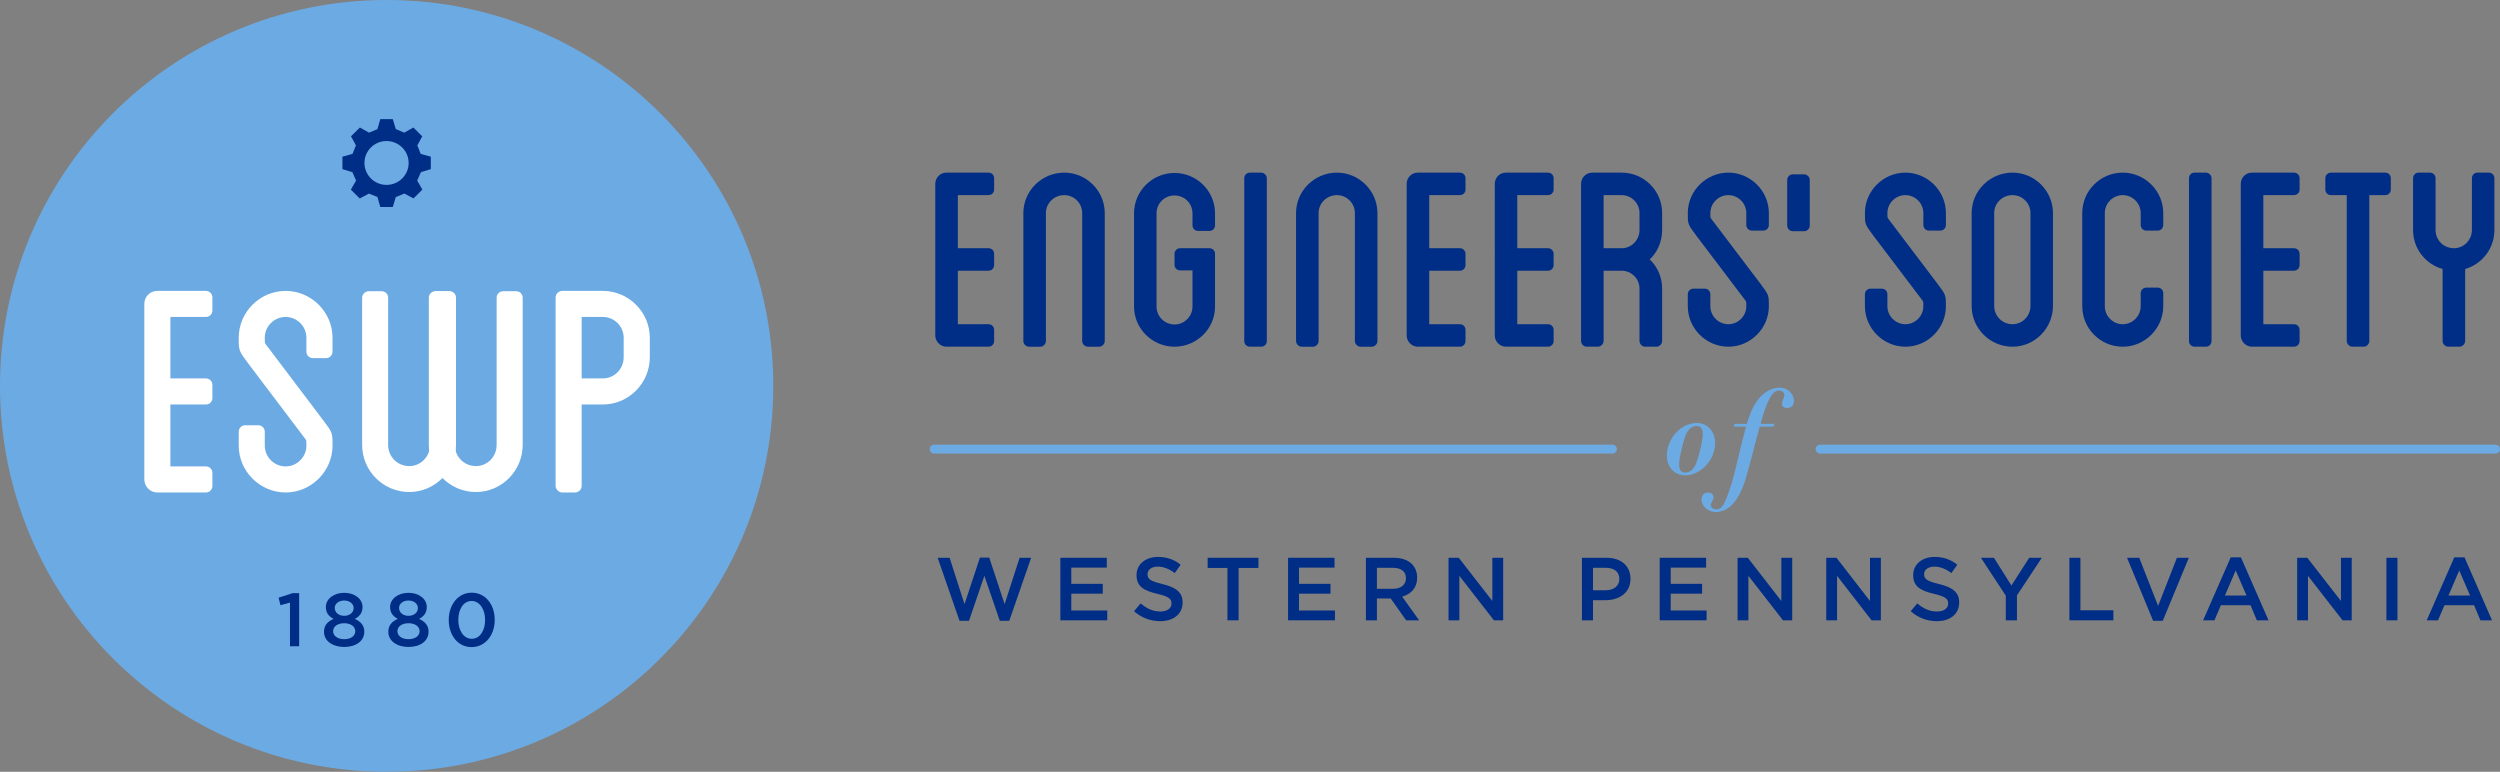 <?xml version="1.0" encoding="utf-8"?>
<!-- Generator: Adobe Illustrator 16.0.4, SVG Export Plug-In . SVG Version: 6.00 Build 0)  -->
<!DOCTYPE svg PUBLIC "-//W3C//DTD SVG 1.1//EN" "http://www.w3.org/Graphics/SVG/1.1/DTD/svg11.dtd">
<svg version="1.1" id="Layer_1" xmlns="http://www.w3.org/2000/svg" xmlns:xlink="http://www.w3.org/1999/xlink" x="0px" y="0px"
	 width="379px" height="117px" viewBox="0 0 379 117" enable-background="new 0 0 379 117" xml:space="preserve">
<rect x="0" y="0" width="379" height="117" fill="#808080" stroke="none"/>
<g>
	<g>
		<path fill="#6CAAE3" d="M117.23,58.5c0,32.31-26.25,58.5-58.62,58.5C26.24,117,0,90.81,0,58.5S26.24,0,58.61,0
			C90.98,0,117.23,26.19,117.23,58.5z"/>
	</g>
	<g>
		<g>
			<polygon fill-rule="evenodd" clip-rule="evenodd" fill="#002E86" points="43.96,91.35 42.52,91.75 42.23,90.61 44.37,89.92 
				45.35,89.92 45.35,97.97 43.96,97.97 			"/>
		</g>
		<g>
			<path fill-rule="evenodd" clip-rule="evenodd" fill="#002E86" d="M53.61,92.19v-0.03c0-0.61-0.58-1.12-1.43-1.12
				c-0.86,0-1.43,0.51-1.43,1.11v0.02c0,0.69,0.61,1.19,1.43,1.19C53,93.36,53.61,92.86,53.61,92.19z M53.86,95.7v-0.01
				c0-0.74-0.73-1.21-1.68-1.21c-0.95,0-1.68,0.47-1.68,1.21v0.01c0,0.66,0.63,1.2,1.68,1.2C53.23,96.9,53.86,96.37,53.86,95.7z
				 M49.12,95.8v-0.02c0-0.97,0.54-1.57,1.45-1.96c-0.68-0.35-1.17-0.88-1.17-1.77v-0.03c0-1.21,1.18-2.15,2.78-2.15
				c1.6,0,2.78,0.93,2.78,2.15v0.03c0,0.89-0.49,1.42-1.17,1.77c0.87,0.4,1.44,0.98,1.44,1.93v0.02c0,1.43-1.3,2.31-3.05,2.31
				S49.12,97.17,49.12,95.8z"/>
		</g>
		<g>
			<path fill-rule="evenodd" clip-rule="evenodd" fill="#002E86" d="M63.35,92.19v-0.03c0-0.61-0.57-1.12-1.42-1.12
				c-0.87,0-1.43,0.51-1.43,1.11v0.02c0,0.69,0.61,1.19,1.43,1.19C62.75,93.36,63.35,92.86,63.35,92.19z M63.61,95.7v-0.01
				c0-0.74-0.73-1.21-1.68-1.21c-0.95,0-1.68,0.47-1.68,1.21v0.01c0,0.66,0.62,1.2,1.68,1.2C62.98,96.9,63.61,96.37,63.61,95.7z
				 M58.87,95.8v-0.02c0-0.97,0.54-1.57,1.44-1.96c-0.67-0.35-1.17-0.88-1.17-1.77v-0.03c0-1.21,1.19-2.15,2.79-2.15
				c1.59,0,2.77,0.93,2.77,2.15v0.03c0,0.89-0.49,1.42-1.16,1.77c0.86,0.4,1.43,0.98,1.43,1.93v0.02c0,1.43-1.29,2.31-3.04,2.31
				S58.87,97.17,58.87,95.8z"/>
		</g>
		<g>
			<path fill-rule="evenodd" clip-rule="evenodd" fill="#002E86" d="M73.54,94v-0.03c0-1.57-0.81-2.86-2.05-2.86
				c-1.23,0-2.01,1.26-2.01,2.84v0.02c0,1.58,0.79,2.87,2.04,2.87S73.54,95.57,73.54,94z M68.03,94v-0.03
				c0-2.27,1.39-4.12,3.49-4.12c2.09,0,3.48,1.82,3.48,4.1v0.02c0,2.29-1.4,4.13-3.51,4.13C69.39,98.1,68.03,96.28,68.03,94z"/>
		</g>
	</g>
	<g>
		<path fill-rule="evenodd" clip-rule="evenodd" fill="#002E86" d="M58.6,21.38c-1.85,0-3.35,1.49-3.35,3.32
			c0,1.84,1.5,3.33,3.35,3.33s3.35-1.49,3.35-3.33C61.95,22.87,60.45,21.38,58.6,21.38z M65.31,23.75v1.89l-1.5,0.46l-0.56,1.27
			l0.78,1.37l-1.34,1.34l-1.39-0.74L60,29.88l-0.45,1.5h-1.9l-0.43-1.52l-1.3-0.51l-1.38,0.74l-1.35-1.34l0.79-1.38l-0.56-1.27
			l-1.51-0.46v-1.89l1.53-0.42l0.52-1.29l-0.75-1.38l1.35-1.33l1.38,0.78l1.28-0.53l0.43-1.52h1.9l0.45,1.5l1.28,0.55l1.39-0.78
			l1.34,1.34l-0.74,1.37l0.51,1.29L65.31,23.75z"/>
	</g>
	<g>
		<path fill="#FFFFFF" d="M31.21,44.1h-7.36c-1.11,0-1.97,0.87-1.97,1.97v26.61c0,1.05,0.86,1.98,1.97,1.98h7.36
			c0.56,0,0.99-0.44,0.99-0.99v-1.98c0-0.55-0.43-0.98-0.99-0.98h-5.38v-9.39h5.38c0.56,0,0.99-0.43,0.99-0.98v-1.98
			c0-0.55-0.43-0.99-0.99-0.99h-5.38v-9.32h5.38c0.56,0,0.99-0.43,0.99-0.99v-1.97C32.2,44.54,31.77,44.1,31.21,44.1z"/>
	</g>
	<g>
		<path fill="#FFFFFF" d="M43.3,44.1c-3.9,0-7.11,3.21-7.11,7.1c0,1.97,0,1.97,1.48,3.95l8.59,11.36c0.19,0.24,0.19,0.24,0.19,1.05
			c0,1.72-1.42,3.15-3.15,3.15c-1.74,0-3.16-1.43-3.16-3.15v-2.1c0-0.56-0.43-0.99-0.98-0.99h-1.99c-0.55,0-0.98,0.43-0.98,0.99v2.1
			c0,3.88,3.21,7.1,7.11,7.1c3.89,0,7.11-3.22,7.11-7.1c0-1.98,0-1.98-1.49-3.95l-8.59-11.36C40.14,52,40.14,52,40.14,51.2
			c0-1.73,1.42-3.15,3.16-3.15c1.73,0,3.15,1.42,3.15,3.15v2.1c0,0.56,0.43,0.99,0.99,0.99h1.98c0.55,0,0.99-0.43,0.99-0.99v-2.1
			C50.41,47.31,47.19,44.1,43.3,44.1z"/>
	</g>
	<g>
		<path fill-rule="evenodd" clip-rule="evenodd" fill="#FFFFFF" d="M88.18,48.05h3.22c1.73,0,3.15,1.42,3.15,3.15v2.96
			c0,1.79-1.42,3.21-3.15,3.21h-3.22V48.05z M91.4,44.1h-6.18c-0.5,0-0.99,0.44-0.99,0.99v12.28v3.95v12.35
			c0,0.49,0.49,0.99,0.99,0.99h1.97c0.56,0,0.99-0.5,0.99-0.99V61.32h3.22c3.9,0,7.11-3.21,7.11-7.16V51.2
			C98.51,47.31,95.3,44.1,91.4,44.1z"/>
	</g>
	<g>
		<g>
			<path fill-rule="evenodd" clip-rule="evenodd" fill="#FFFFFF" d="M69.13,45.13v22.32c0,3.94-3.2,7.14-7.08,7.14
				c-3.95,0-7.15-3.2-7.15-7.14V45.13c0-0.55,0.49-0.98,0.98-0.98h1.97c0.56,0,0.99,0.43,0.99,0.98v22.32
				c0,1.79,1.42,3.21,3.21,3.21c1.72,0,3.14-1.42,3.14-3.21V45.13c0-0.55,0.43-0.98,0.98-0.98h1.98
				C68.7,44.15,69.13,44.58,69.13,45.13z"/>
		</g>
		<g>
			<path fill-rule="evenodd" clip-rule="evenodd" fill="#FFFFFF" d="M79.24,45.13v22.32c0,3.94-3.2,7.14-7.09,7.14
				c-3.94,0-7.14-3.2-7.14-7.14V45.13c0-0.55,0.49-0.98,0.98-0.98h1.97c0.56,0,0.99,0.43,0.99,0.98v22.32c0,1.79,1.42,3.21,3.2,3.21
				c1.73,0,3.14-1.42,3.14-3.21V45.13c0-0.55,0.44-0.98,0.99-0.98h1.97C78.81,44.15,79.24,44.58,79.24,45.13z"/>
		</g>
	</g>
</g>
<g>
	<g>
		<g>
			<polygon fill-rule="evenodd" clip-rule="evenodd" fill="#002E86" points="142.15,84.56 143.96,84.56 146.22,91.59 148.56,84.53 
				149.97,84.53 152.3,91.59 154.57,84.56 156.32,84.56 153.01,94.11 151.57,94.11 149.23,87.3 146.9,94.11 145.46,94.11 			"/>
		</g>
		<g>
			<polygon fill-rule="evenodd" clip-rule="evenodd" fill="#002E86" points="160.75,84.56 167.79,84.56 167.79,86.05 162.41,86.05 
				162.41,88.51 167.18,88.51 167.18,90 162.41,90 162.41,92.55 167.86,92.55 167.86,94.04 160.75,94.04 			"/>
		</g>
		<g>
			<path fill-rule="evenodd" clip-rule="evenodd" fill="#002E86" d="M171.92,92.66l1-1.19c0.91,0.78,1.82,1.23,3,1.23
				c1.03,0,1.68-0.48,1.68-1.19v-0.03c0-0.68-0.37-1.04-2.14-1.45c-2.02-0.49-3.16-1.08-3.16-2.83v-0.03c0-1.62,1.36-2.74,3.24-2.74
				c1.39,0,2.49,0.41,3.45,1.18l-0.9,1.27c-0.85-0.64-1.71-0.98-2.58-0.98c-0.97,0-1.54,0.5-1.54,1.13v0.03
				c0,0.72,0.43,1.05,2.25,1.48c2.01,0.49,3.06,1.21,3.06,2.78v0.03c0,1.77-1.41,2.82-3.4,2.82
				C174.43,94.17,173.06,93.67,171.92,92.66z"/>
		</g>
		<g>
			<polygon fill-rule="evenodd" clip-rule="evenodd" fill="#002E86" points="186.08,86.1 183.08,86.1 183.08,84.56 190.78,84.56 
				190.78,86.1 187.77,86.1 187.77,94.04 186.08,94.04 			"/>
		</g>
		<g>
			<polygon fill-rule="evenodd" clip-rule="evenodd" fill="#002E86" points="195.27,84.56 202.31,84.56 202.31,86.05 196.93,86.05 
				196.93,88.51 201.7,88.51 201.7,90 196.93,90 196.93,92.55 202.38,92.55 202.38,94.04 195.27,94.04 			"/>
		</g>
		<g>
			<path fill-rule="evenodd" clip-rule="evenodd" fill="#002E86" d="M211.19,89.26c1.19,0,1.95-0.62,1.95-1.58v-0.03
				c0-1.02-0.74-1.57-1.97-1.57h-2.43v3.18H211.19z M207.07,84.56h4.24c1.19,0,2.13,0.35,2.74,0.95c0.5,0.51,0.79,1.22,0.79,2.04
				v0.03c0,1.56-0.94,2.49-2.27,2.87l2.57,3.59h-1.97l-2.34-3.31h-0.02h-2.07v3.31h-1.67V84.56z"/>
		</g>
		<g>
			<polygon fill-rule="evenodd" clip-rule="evenodd" fill="#002E86" points="219.6,84.56 221.15,84.56 226.24,91.11 226.24,84.56 
				227.88,84.56 227.88,94.04 226.48,94.04 221.24,87.3 221.24,94.04 219.6,94.04 			"/>
		</g>
		<g>
			<path fill-rule="evenodd" clip-rule="evenodd" fill="#002E86" d="M243.44,89.48c1.26,0,2.05-0.69,2.05-1.69v-0.02
				c0-1.11-0.8-1.69-2.05-1.69h-1.94v3.4H243.44z M239.82,84.56h3.75c2.21,0,3.61,1.26,3.61,3.16v0.04c0,2.12-1.71,3.23-3.8,3.23
				h-1.88v3.05h-1.68V84.56z"/>
		</g>
		<g>
			<polygon fill-rule="evenodd" clip-rule="evenodd" fill="#002E86" points="251.61,84.56 258.65,84.56 258.65,86.05 253.28,86.05 
				253.28,88.51 258.04,88.51 258.04,90 253.28,90 253.28,92.55 258.72,92.55 258.72,94.04 251.61,94.04 			"/>
		</g>
		<g>
			<polygon fill-rule="evenodd" clip-rule="evenodd" fill="#002E86" points="263.42,84.56 264.97,84.56 270.05,91.11 270.05,84.56 
				271.7,84.56 271.7,94.04 270.3,94.04 265.06,87.3 265.06,94.04 263.42,94.04 			"/>
		</g>
		<g>
			<polygon fill-rule="evenodd" clip-rule="evenodd" fill="#002E86" points="276.86,84.56 278.41,84.56 283.49,91.11 283.49,84.56 
				285.14,84.56 285.14,94.04 283.73,94.04 278.5,87.3 278.5,94.04 276.86,94.04 			"/>
		</g>
		<g>
			<path fill-rule="evenodd" clip-rule="evenodd" fill="#002E86" d="M289.66,92.66l1-1.19c0.91,0.78,1.82,1.23,3,1.23
				c1.03,0,1.68-0.48,1.68-1.19v-0.03c0-0.68-0.38-1.04-2.14-1.45c-2.02-0.49-3.16-1.08-3.16-2.83v-0.03c0-1.62,1.36-2.74,3.24-2.74
				c1.38,0,2.48,0.41,3.45,1.18l-0.9,1.27c-0.85-0.64-1.71-0.98-2.58-0.98c-0.98,0-1.55,0.5-1.55,1.13v0.03
				c0,0.72,0.44,1.05,2.26,1.48c2.01,0.49,3.05,1.21,3.05,2.78v0.03c0,1.77-1.4,2.82-3.39,2.82
				C292.17,94.17,290.8,93.67,289.66,92.66z"/>
		</g>
		<g>
			<polygon fill-rule="evenodd" clip-rule="evenodd" fill="#002E86" points="304.08,90.31 300.31,84.56 302.28,84.56 304.93,88.76 
				307.63,84.56 309.54,84.56 305.77,90.26 305.77,94.04 304.08,94.04 			"/>
		</g>
		<g>
			<polygon fill-rule="evenodd" clip-rule="evenodd" fill="#002E86" points="313.72,84.56 315.39,84.56 315.39,92.52 320.39,92.52 
				320.39,94.04 313.72,94.04 			"/>
		</g>
		<g>
			<polygon fill-rule="evenodd" clip-rule="evenodd" fill="#002E86" points="322.46,84.56 324.31,84.56 327.17,91.85 330.02,84.56 
				331.83,84.56 327.88,94.11 326.41,94.11 			"/>
		</g>
		<g>
			<path fill-rule="evenodd" clip-rule="evenodd" fill="#002E86" d="M340.57,90.28l-1.64-3.8l-1.63,3.8H340.57z M338.18,84.49h1.54
				l4.19,9.55h-1.77l-0.96-2.29h-4.49l-0.98,2.29h-1.72L338.18,84.49z"/>
		</g>
		<g>
			<polygon fill-rule="evenodd" clip-rule="evenodd" fill="#002E86" points="348.25,84.56 349.79,84.56 354.89,91.11 354.89,84.56 
				356.52,84.56 356.52,94.04 355.13,94.04 349.89,87.3 349.89,94.04 348.25,94.04 			"/>
		</g>
		<g>
			<rect x="361.78" y="84.56" fill-rule="evenodd" clip-rule="evenodd" fill="#002E86" width="1.67" height="9.48"/>
		</g>
		<g>
			<path fill-rule="evenodd" clip-rule="evenodd" fill="#002E86" d="M374.46,90.28l-1.64-3.8l-1.63,3.8H374.46z M372.07,84.49h1.55
				l4.17,9.55h-1.76l-0.96-2.29h-4.49l-0.98,2.29h-1.71L372.07,84.49z"/>
		</g>
	</g>
	<g>
		<g>
			<g>
				<path fill-rule="evenodd" clip-rule="evenodd" fill="#6CAAE3" d="M257.19,64.59c-0.59,0-1.06,0.29-1.49,1.06
					c-0.39,0.67-1.14,3.72-1.14,4.67c0,0.88,0.2,1.32,0.95,1.32c0.54,0,1.04-0.3,1.48-1.07c0.4-0.71,1.15-3.73,1.15-4.68
					C258.14,65.04,257.9,64.59,257.19,64.59z M255.48,72.06c-1.61,0-2.79-1.22-2.79-2.99c0-2.55,2.14-4.95,4.54-4.95
					c1.6,0,2.79,1.28,2.79,3.04C260.02,69.66,257.87,72.06,255.48,72.06z"/>
			</g>
			<g>
				<path fill-rule="evenodd" clip-rule="evenodd" fill="#6CAAE3" d="M270.99,61.85c-0.62,0-0.84-0.27-0.84-0.66
					c0-0.5,0.36-0.89,0.36-1.23c0-0.45-0.31-0.75-0.82-0.75c-0.68,0-1.38,0.48-2.42,3.75l-0.37,1.3h2.07c0.04,0-0.09,0.41-0.09,0.41
					h-2.11c-0.77,2.82-1.64,6.39-2.25,8.34c-0.93,2.7-2.3,4.62-4.45,4.62c-1.04,0-2.13-0.87-2.13-1.86c0-0.69,0.42-1.1,0.94-1.1
					c0.61,0,0.89,0.28,0.89,0.73c0,0.45-0.41,0.82-0.41,1.16c0,0.41,0.43,0.65,0.81,0.65c0.89,0,1.27-0.67,2.22-3.51
					c0.75-2.42,1.54-6.32,2.31-9.03h-1.86c-0.05,0,0.14-0.41,0.17-0.41h1.81c0.16-0.45,0.18-0.66,0.34-1
					c0.83-2.66,2.61-4.49,4.65-4.49c1.38,0,2.16,1.1,2.16,2.03C271.97,61.46,271.54,61.85,270.99,61.85z"/>
			</g>
		</g>
		<g>
			<g>
				<path fill="#6CAAE3" d="M378.33,68.76H275.92c-0.37,0-0.67-0.3-0.67-0.68c0-0.37,0.3-0.67,0.67-0.67h102.41
					c0.37,0,0.67,0.3,0.67,0.67C379,68.46,378.7,68.76,378.33,68.76z"/>
			</g>
			<g>
				<path fill="#6CAAE3" d="M244.44,68.76H141.62c-0.38,0-0.68-0.3-0.68-0.68c0-0.37,0.3-0.67,0.68-0.67h102.82
					c0.38,0,0.68,0.3,0.68,0.67C245.12,68.46,244.82,68.76,244.44,68.76z"/>
			</g>
		</g>
	</g>
	<g>
		<g>
			<g>
				<path fill-rule="evenodd" clip-rule="evenodd" fill="#002E86" d="M145.21,29.58v8.05h4.65c0.48,0,0.85,0.37,0.85,0.85v1.7
					c0,0.49-0.37,0.86-0.85,0.86h-4.65v8.11h4.65c0.48,0,0.85,0.37,0.85,0.85v1.7c0,0.48-0.37,0.86-0.85,0.86h-6.36
					c-0.96,0-1.71-0.8-1.71-1.71V27.87c0-0.95,0.75-1.7,1.71-1.7h6.36c0.48,0,0.85,0.37,0.85,0.85v1.71c0,0.48-0.37,0.85-0.85,0.85
					H145.21z"/>
			</g>
			<g>
				<path fill-rule="evenodd" clip-rule="evenodd" fill="#002E86" d="M167.48,32.3v19.4c0,0.43-0.37,0.86-0.85,0.86h-1.71
					c-0.48,0-0.86-0.43-0.86-0.86V32.3c0-1.49-1.22-2.72-2.72-2.72c-1.55,0-2.78,1.23-2.78,2.72v19.4c0,0.43-0.37,0.86-0.85,0.86
					H156c-0.48,0-0.86-0.43-0.86-0.86V32.3c0-3.36,2.78-6.13,6.2-6.13C164.71,26.17,167.48,28.94,167.48,32.3z"/>
			</g>
			<g>
				<path fill-rule="evenodd" clip-rule="evenodd" fill="#002E86" d="M180.78,34.16v-1.81c0-1.54-1.23-2.72-2.72-2.72
					c-1.5,0-2.73,1.18-2.73,2.72v14.13c0,1.49,1.23,2.71,2.73,2.71c1.49,0,2.72-1.22,2.72-2.71v-5.49h-1.87
					c-0.48,0-0.85-0.37-0.85-0.81v-1.7c0-0.48,0.37-0.85,0.85-0.85h4.44c0.48,0,0.85,0.37,0.85,0.85v8c0,3.36-2.78,6.08-6.14,6.08
					s-6.14-2.72-6.14-6.08V32.35c0-3.41,2.78-6.13,6.14-6.13s6.14,2.72,6.14,6.13v1.81c0,0.48-0.37,0.85-0.85,0.85h-1.71
					C181.16,35.01,180.78,34.64,180.78,34.16z"/>
			</g>
			<g>
				<path fill-rule="evenodd" clip-rule="evenodd" fill="#002E86" d="M192.05,51.7c0,0.48-0.37,0.86-0.86,0.86h-1.7
					c-0.49,0-0.86-0.38-0.86-0.86V27.02c0-0.48,0.37-0.85,0.86-0.85h1.7c0.43,0,0.86,0.37,0.86,0.85V51.7z"/>
			</g>
			<g>
				<path fill-rule="evenodd" clip-rule="evenodd" fill="#002E86" d="M208.82,32.3v19.4c0,0.43-0.37,0.86-0.86,0.86h-1.7
					c-0.48,0-0.86-0.43-0.86-0.86V32.3c0-1.49-1.23-2.72-2.72-2.72c-1.55,0-2.78,1.23-2.78,2.72v19.4c0,0.43-0.37,0.86-0.85,0.86
					h-1.71c-0.48,0-0.86-0.43-0.86-0.86V32.3c0-3.36,2.78-6.13,6.2-6.13C206.05,26.17,208.82,28.94,208.82,32.3z"/>
			</g>
			<g>
				<path fill-rule="evenodd" clip-rule="evenodd" fill="#002E86" d="M216.67,29.58v8.05h4.65c0.48,0,0.85,0.37,0.85,0.85v1.7
					c0,0.49-0.37,0.86-0.85,0.86h-4.65v8.11h4.65c0.48,0,0.85,0.37,0.85,0.85v1.7c0,0.48-0.37,0.86-0.85,0.86h-6.36
					c-0.96,0-1.71-0.8-1.71-1.71V27.87c0-0.95,0.75-1.7,1.71-1.7h6.36c0.48,0,0.85,0.37,0.85,0.85v1.71c0,0.48-0.37,0.85-0.85,0.85
					H216.67z"/>
			</g>
			<g>
				<path fill-rule="evenodd" clip-rule="evenodd" fill="#002E86" d="M230.02,29.58v8.05h4.65c0.48,0,0.86,0.37,0.86,0.85v1.7
					c0,0.49-0.38,0.86-0.86,0.86h-4.65v8.11h4.65c0.48,0,0.86,0.37,0.86,0.85v1.7c0,0.48-0.38,0.86-0.86,0.86h-6.35
					c-0.97,0-1.71-0.8-1.71-1.71V27.87c0-0.95,0.74-1.7,1.71-1.7h6.35c0.48,0,0.86,0.37,0.86,0.85v1.71c0,0.48-0.38,0.85-0.86,0.85
					H230.02z"/>
			</g>
			<g>
				<path fill-rule="evenodd" clip-rule="evenodd" fill="#002E86" d="M248.55,32.3c0-1.49-1.22-2.72-2.71-2.72h-2.73v8.05h2.73
					c1.49,0,2.71-1.23,2.71-2.77V32.3z M251.98,34.86c0,1.76-0.7,3.35-1.88,4.47c1.18,1.12,1.88,2.67,1.88,4.43v7.94
					c0,0.43-0.38,0.86-0.86,0.86h-1.71c-0.48,0-0.86-0.43-0.86-0.86v-7.94c0-1.5-1.22-2.72-2.71-2.72h-2.73V51.7
					c0,0.43-0.43,0.86-0.85,0.86h-1.72c-0.48,0-0.85-0.43-0.85-0.86V27.87c0-0.95,0.75-1.7,1.71-1.7h4.44
					c3.41,0,6.14,2.77,6.14,6.13V34.86z"/>
			</g>
			<g>
				<path fill-rule="evenodd" clip-rule="evenodd" fill="#002E86" d="M264.74,34.11V32.3c0-1.49-1.23-2.72-2.72-2.72
					c-1.5,0-2.73,1.23-2.73,2.72c0,0.69,0,0.69,0.16,0.9l7.43,9.81c1.28,1.71,1.28,1.71,1.28,3.41c0,3.36-2.78,6.14-6.14,6.14
					c-3.37,0-6.15-2.78-6.15-6.14v-1.81c0-0.48,0.38-0.85,0.85-0.85h1.72c0.48,0,0.85,0.37,0.85,0.85v1.81
					c0,1.5,1.23,2.73,2.73,2.73c1.49,0,2.72-1.23,2.72-2.73c0-0.68,0-0.68-0.16-0.9l-7.43-9.81c-1.28-1.71-1.28-1.71-1.28-3.41
					c0-3.36,2.78-6.13,6.15-6.13c3.36,0,6.14,2.77,6.14,6.13v1.81c0,0.48-0.37,0.85-0.85,0.85h-1.72
					C265.11,34.96,264.74,34.59,264.74,34.11z"/>
			</g>
			<g>
				<path fill-rule="evenodd" clip-rule="evenodd" fill="#002E86" d="M291.58,34.11V32.3c0-1.49-1.23-2.72-2.72-2.72
					c-1.5,0-2.73,1.23-2.73,2.72c0,0.69,0,0.69,0.16,0.9l7.43,9.81c1.28,1.71,1.28,1.71,1.28,3.41c0,3.36-2.78,6.14-6.14,6.14
					c-3.36,0-6.14-2.78-6.14-6.14v-1.81c0-0.48,0.37-0.85,0.85-0.85h1.71c0.48,0,0.85,0.37,0.85,0.85v1.81
					c0,1.5,1.23,2.73,2.73,2.73c1.49,0,2.72-1.23,2.72-2.73c0-0.68,0-0.68-0.16-0.9l-7.43-9.81c-1.27-1.71-1.27-1.71-1.27-3.41
					c0-3.36,2.78-6.13,6.14-6.13c3.36,0,6.14,2.77,6.14,6.13v1.81c0,0.48-0.38,0.85-0.85,0.85h-1.71
					C291.95,34.96,291.58,34.59,291.58,34.11z"/>
			</g>
			<g>
				<path fill-rule="evenodd" clip-rule="evenodd" fill="#002E86" d="M307.82,32.3c0-1.49-1.23-2.72-2.72-2.72
					c-1.56,0-2.78,1.23-2.78,2.72v14.07c0,1.55,1.22,2.78,2.78,2.78c1.49,0,2.72-1.23,2.72-2.78V32.3z M311.23,32.3v14.07
					c0,3.41-2.77,6.19-6.13,6.19c-3.43,0-6.2-2.78-6.2-6.19V32.3c0-3.36,2.77-6.13,6.2-6.13C308.46,26.17,311.23,28.94,311.23,32.3z
					"/>
			</g>
			<g>
				<path fill-rule="evenodd" clip-rule="evenodd" fill="#002E86" d="M324.53,34.11V32.3c0-1.49-1.23-2.72-2.72-2.72
					c-1.5,0-2.72,1.23-2.72,2.72v14.12c0,1.5,1.22,2.73,2.72,2.73c1.49,0,2.72-1.23,2.72-2.73v-1.97c0-0.48,0.38-0.85,0.86-0.85
					h1.71c0.48,0,0.85,0.37,0.85,0.85v1.97c0,3.36-2.78,6.14-6.14,6.14c-3.42,0-6.14-2.78-6.14-6.14V32.3
					c0-3.36,2.72-6.13,6.14-6.13c3.36,0,6.14,2.77,6.14,6.13v1.81c0,0.48-0.37,0.85-0.85,0.85h-1.71
					C324.91,34.96,324.53,34.59,324.53,34.11z"/>
			</g>
			<g>
				<path fill-rule="evenodd" clip-rule="evenodd" fill="#002E86" d="M335.27,51.7c0,0.48-0.38,0.86-0.85,0.86h-1.72
					c-0.48,0-0.85-0.38-0.85-0.86V27.02c0-0.48,0.37-0.85,0.85-0.85h1.72c0.42,0,0.85,0.37,0.85,0.85V51.7z"/>
			</g>
			<g>
				<path fill-rule="evenodd" clip-rule="evenodd" fill="#002E86" d="M343.12,29.58v8.05h4.64c0.48,0,0.86,0.37,0.86,0.85v1.7
					c0,0.49-0.38,0.86-0.86,0.86h-4.64v8.11h4.64c0.48,0,0.86,0.37,0.86,0.85v1.7c0,0.48-0.38,0.86-0.86,0.86h-6.35
					c-0.96,0-1.71-0.8-1.71-1.71V27.87c0-0.95,0.75-1.7,1.71-1.7h6.35c0.48,0,0.86,0.37,0.86,0.85v1.71c0,0.48-0.38,0.85-0.86,0.85
					H343.12z"/>
			</g>
			<g>
				<path fill-rule="evenodd" clip-rule="evenodd" fill="#002E86" d="M362.45,27.02v1.71c0,0.48-0.37,0.85-0.85,0.85h-2.41V51.7
					c0,0.43-0.38,0.86-0.85,0.86h-1.71c-0.48,0-0.86-0.43-0.86-0.86V29.58h-2.4c-0.48,0-0.85-0.37-0.85-0.85v-1.71
					c0-0.48,0.37-0.85,0.85-0.85h8.23C362.08,26.17,362.45,26.54,362.45,27.02z"/>
			</g>
			<g>
				<path fill-rule="evenodd" clip-rule="evenodd" fill="#002E86" d="M378.15,27.02v7.84c0,2.82-1.86,5.17-4.43,5.92V51.7
					c0,0.43-0.43,0.86-0.86,0.86h-1.71c-0.47,0-0.85-0.43-0.85-0.86V40.78c-2.62-0.75-4.48-3.1-4.48-5.92v-7.84
					c0-0.48,0.37-0.85,0.85-0.85h1.7c0.49,0,0.86,0.37,0.86,0.85v7.84c0,1.54,1.23,2.77,2.78,2.77c1.5,0,2.73-1.23,2.73-2.77v-7.84
					c0-0.48,0.37-0.85,0.85-0.85h1.71C377.78,26.17,378.15,26.54,378.15,27.02z"/>
			</g>
		</g>
		<g>
			<path fill-rule="evenodd" clip-rule="evenodd" fill="#002E86" d="M274.36,34.19c0,0.48-0.38,0.86-0.86,0.86h-1.71
				c-0.47,0-0.85-0.38-0.85-0.86v-6.91c0-0.48,0.38-0.85,0.85-0.85h1.71c0.43,0,0.86,0.37,0.86,0.85V34.19z"/>
		</g>
	</g>
</g>
</svg>
